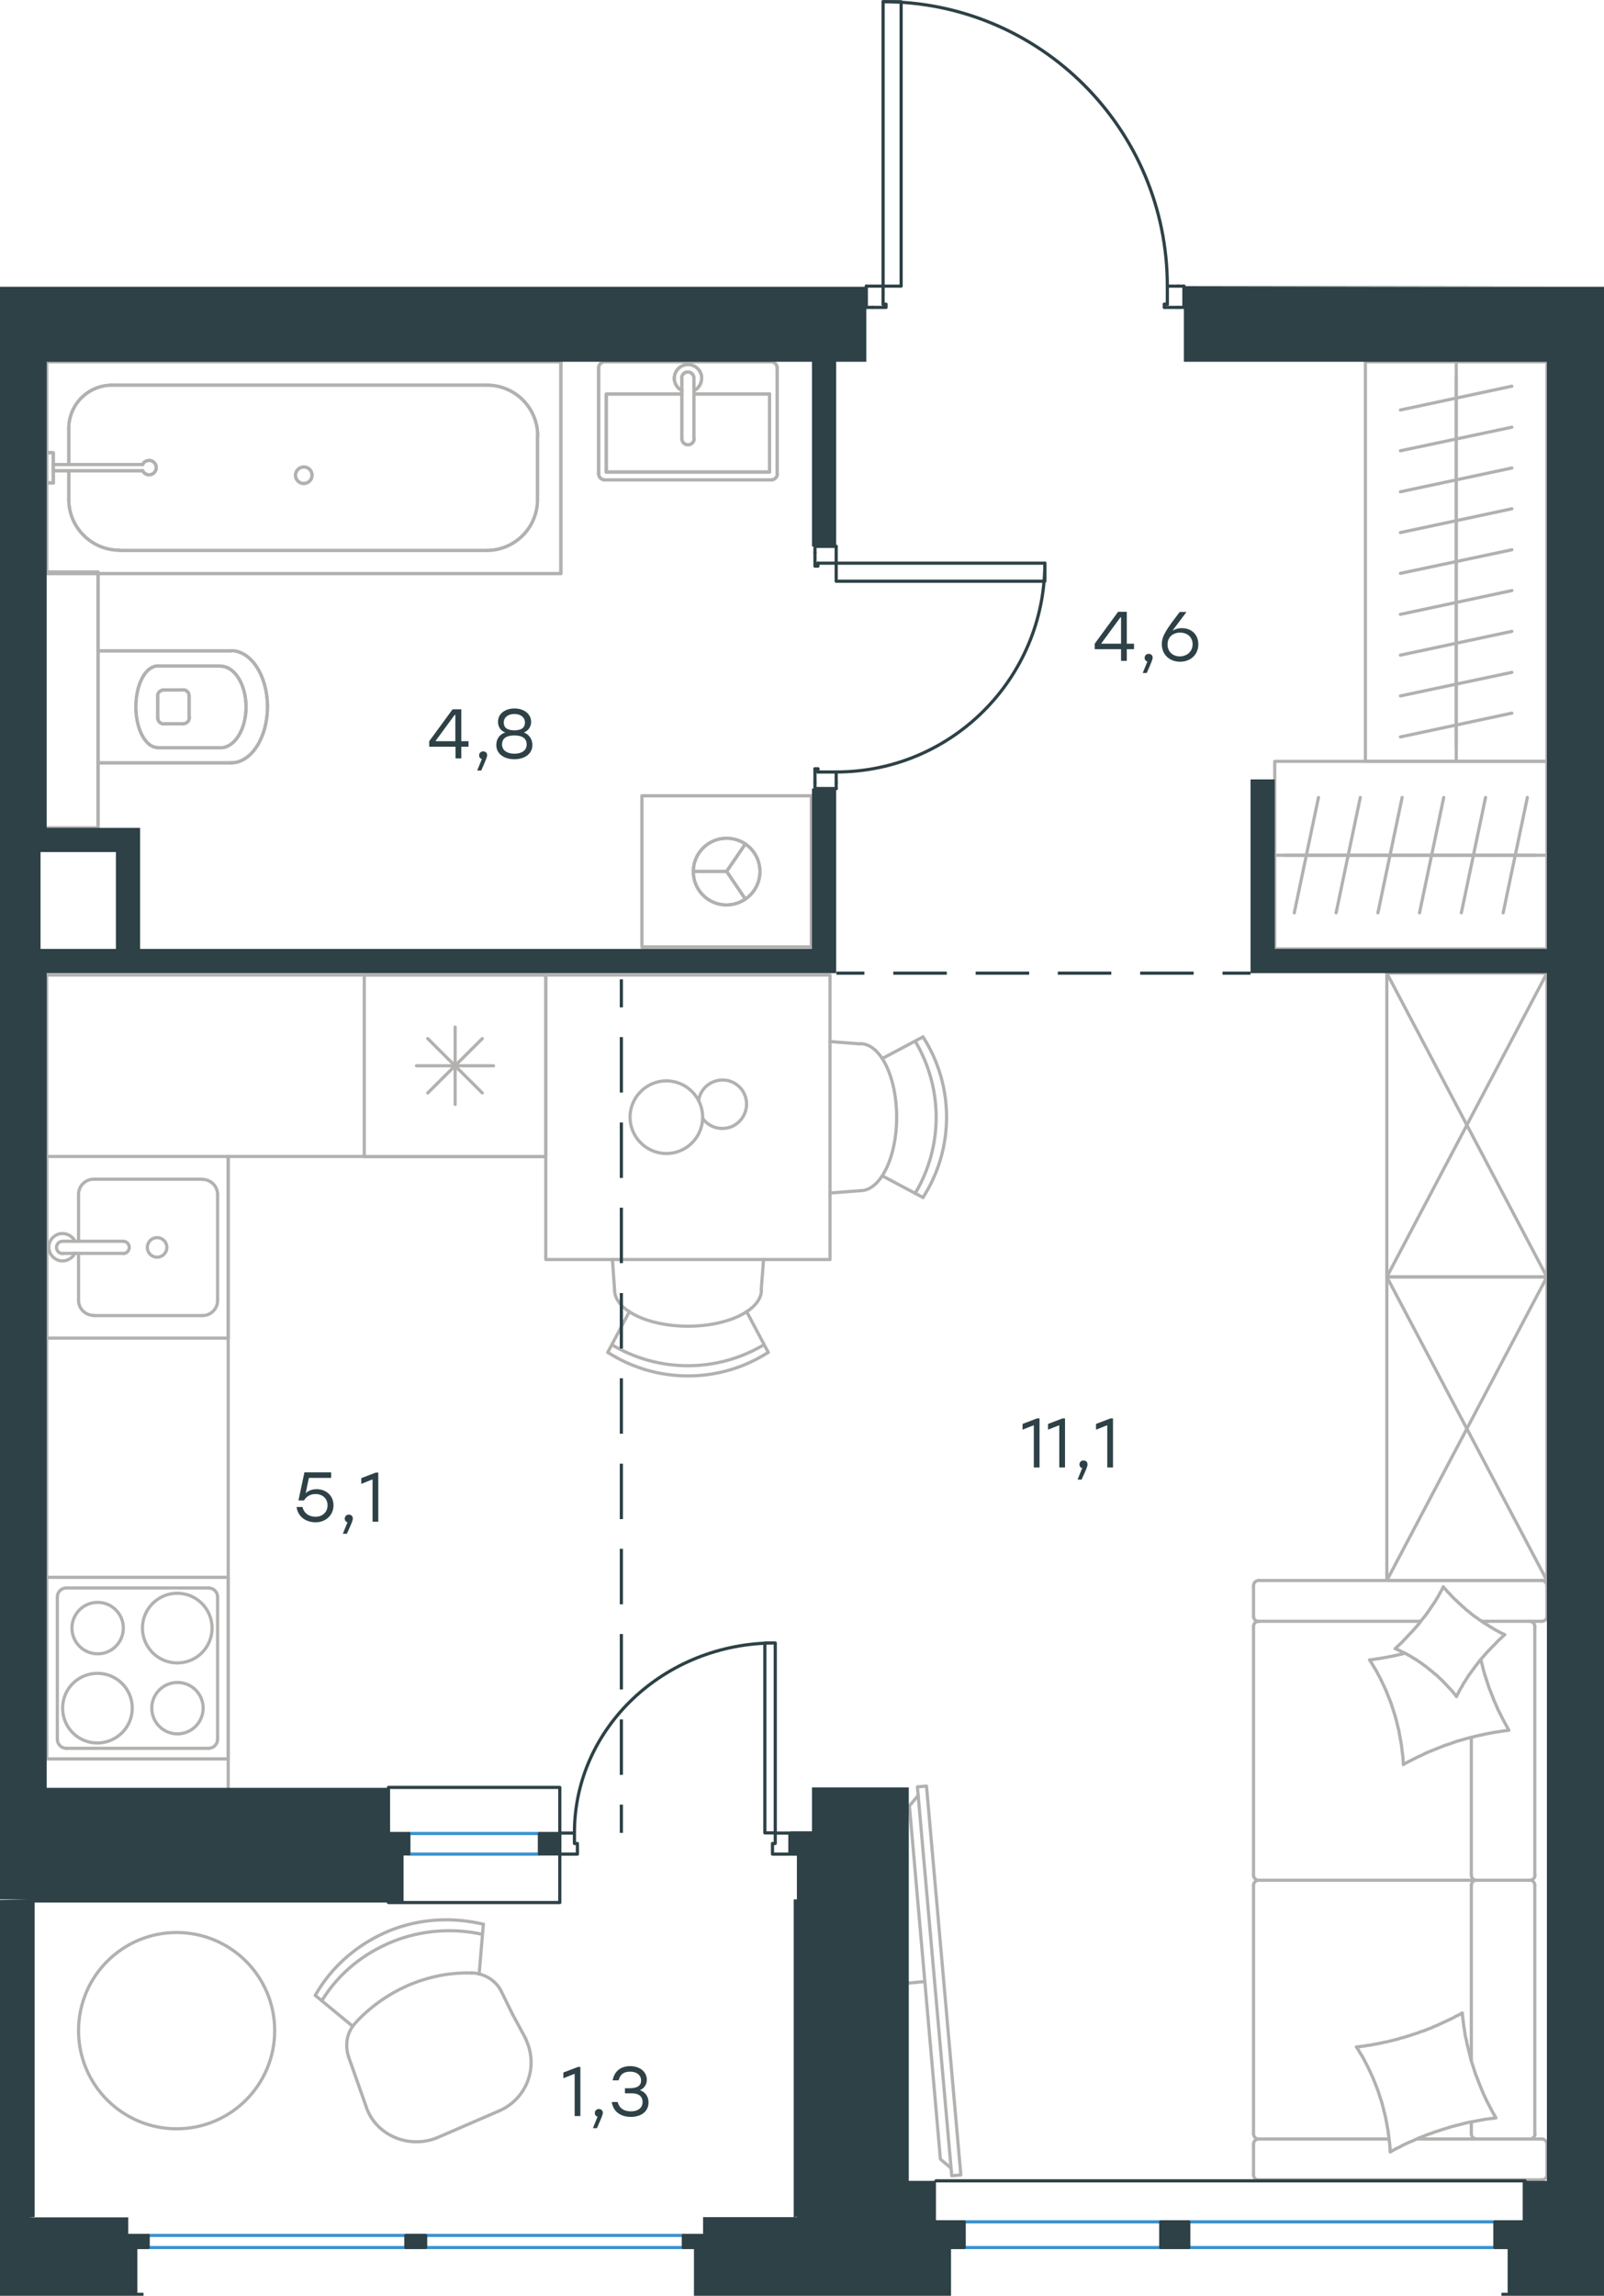 <?xml version="1.0" encoding="utf-8"?>
<!-- Generator: Adobe Illustrator 26.5.0, SVG Export Plug-In . SVG Version: 6.00 Build 0)  -->
<svg version="1.1" id="Слой_1" xmlns="http://www.w3.org/2000/svg" xmlns:xlink="http://www.w3.org/1999/xlink" x="0px" y="0px"
	 viewBox="0 0 755.6 1080.8" style="enable-background:new 0 0 755.6 1080.8;" xml:space="preserve">
<style type="text/css">
	.st0{fill:none;stroke:#B2B1B0;stroke-width:1.5;stroke-linecap:round;stroke-linejoin:round;stroke-miterlimit:10;}
	.st1{fill:none;stroke:#B2B1B0;stroke-width:1.5;stroke-linecap:round;stroke-linejoin:round;stroke-miterlimit:22.926;}
	.st2{fill:none;stroke:#2D4146;stroke-width:1.5;stroke-linecap:round;stroke-linejoin:round;stroke-miterlimit:10;}
	.st3{fill:none;stroke:#2D4146;stroke-width:1.5;stroke-miterlimit:22.926;}
	.st4{fill:none;stroke:#2D4146;stroke-width:1.5;stroke-linecap:round;stroke-linejoin:round;stroke-miterlimit:22.926;}
	.st5{fill:none;stroke:#3C93D0;stroke-width:1.5;stroke-linecap:round;stroke-linejoin:round;stroke-miterlimit:22.926;}
	.st6{fill:#2D4146;}
</style>
<g>
	<line class="st0" x1="107.5" y1="629.9" x2="107.5" y2="544.4"/>
	<line class="st0" x1="22" y1="544.4" x2="22" y2="629.9"/>
	<path class="st0" d="M62.3,804.1c0-9.1-7.3-16.4-16.4-16.4c-9.1,0-16.4,7.3-16.4,16.4c0,9.1,7.3,16.4,16.4,16.4
		C55,820.4,62.3,813.1,62.3,804.1z"/>
	<path class="st0" d="M95.7,804.1c0-6.7-5.4-12.1-12.1-12.1c-6.7,0-12.1,5.4-12.1,12.1c0,6.7,5.4,12.1,12.1,12.1
		C90.3,816.2,95.7,810.7,95.7,804.1z"/>
	<path class="st0" d="M99.9,766.4c0-9-7.3-16.4-16.4-16.4c-9,0-16.4,7.3-16.4,16.4c0,9,7.3,16.4,16.4,16.4
		C92.6,782.8,99.9,775.5,99.9,766.4z"/>
	<path class="st0" d="M58.1,766.4c0-6.7-5.4-12.1-12.1-12.1c-6.7,0-12.1,5.4-12.1,12.1c0,6.7,5.4,12.1,12.1,12.1
		C52.6,778.6,58.1,773.1,58.1,766.4z"/>
	<path class="st0" d="M98.2,823c2.4,0,4.3-1.9,4.3-4.3"/>
	<path class="st0" d="M27,818.7c0,2.4,1.9,4.3,4.3,4.3"/>
	<path class="st0" d="M102.5,751.8c0-2.4-1.9-4.3-4.3-4.3"/>
	<path class="st0" d="M31.3,747.5c-2.4,0-4.3,1.9-4.3,4.3"/>
	<line class="st0" x1="98.2" y1="823" x2="31.3" y2="823"/>
	<line class="st0" x1="102.5" y1="751.8" x2="102.5" y2="818.7"/>
	<line class="st0" x1="31.3" y1="747.5" x2="98.2" y2="747.5"/>
	<line class="st0" x1="27" y1="818.7" x2="27" y2="751.8"/>
	<rect x="22" y="742.5" class="st0" width="85.5" height="85.5"/>
	<polygon class="st0" points="257.1,544.4 257.1,459 22,459 22,828 107.5,828 107.5,544.4 257.1,544.4 107.5,544.4 107.5,828 
		22,828 22,459 257.1,459 257.1,544.4 107.5,544.4 107.5,828 22,828 22,459 257.1,459 	"/>
	<line class="st0" x1="201.5" y1="514.5" x2="227.2" y2="488.9"/>
	<line class="st0" x1="201.5" y1="488.9" x2="227.2" y2="514.5"/>
	<line class="st0" x1="214.4" y1="519.9" x2="214.4" y2="483.5"/>
	<line class="st0" x1="196.2" y1="501.7" x2="232.5" y2="501.7"/>
	<rect x="171.6" y="459" class="st0" width="85.5" height="85.5"/>
	<line class="st0" x1="32.4" y1="201.6" x2="32.4" y2="218.7"/>
	<path class="st0" d="M67.2,221.6c0.7,1.4,2.2,2.2,3.8,1.8c1.5-0.3,2.6-1.7,2.6-3.3c0-1.6-1.1-2.9-2.6-3.3c-1.5-0.3-3.1,0.4-3.8,1.8
		"/>
	<line class="st0" x1="25.1" y1="218.7" x2="67.2" y2="218.7"/>
	<line class="st0" x1="25.1" y1="221.6" x2="67.2" y2="221.6"/>
	<line class="st0" x1="25.1" y1="227.3" x2="22" y2="227.3"/>
	<polyline class="st0" points="25.1,227.3 25.1,213.1 22,213.1 	"/>
	<path class="st0" d="M139.2,223.7c0,2.2,1.8,3.9,3.9,3.9c2.2,0,3.9-1.8,3.9-3.9c0-2.2-1.8-3.9-3.9-3.9
		C141,219.8,139.2,221.6,139.2,223.7z"/>
	<path class="st0" d="M52.8,181.3c-11.3,0-20.4,9.1-20.4,20.4"/>
	<path class="st0" d="M32.4,235.1c0,13.2,10.7,23.9,23.9,23.9"/>
	<path class="st0" d="M253.3,205.2c0-13.2-10.7-23.9-23.9-23.9"/>
	<path class="st0" d="M229.3,259.1c13.2,0,23.9-10.7,23.9-23.9"/>
	<line class="st0" x1="32.4" y1="235.1" x2="32.4" y2="221.6"/>
	<line class="st0" x1="52.8" y1="181.3" x2="229.3" y2="181.3"/>
	<line class="st0" x1="253.2" y1="205.2" x2="253.2" y2="235.1"/>
	<line class="st0" x1="229.3" y1="259.1" x2="56.3" y2="259.1"/>
	<rect x="22" y="170.3" class="st0" width="242.2" height="99.7"/>
	<path class="st0" d="M89.1,327.6c0-1.6-1.3-2.9-2.9-2.9"/>
	<path class="st0" d="M86.3,340.7c1.6,0,2.9-1.3,2.9-2.9"/>
	<path class="st0" d="M77.1,324.8c-1.6,0-2.9,1.3-2.9,2.9"/>
	<path class="st0" d="M74.3,337.9c0,1.6,1.3,2.9,2.9,2.9"/>
	<line class="st0" x1="77.1" y1="324.8" x2="86.3" y2="324.8"/>
	<line class="st0" x1="89.1" y1="327.6" x2="89.1" y2="337.9"/>
	<line class="st0" x1="86.3" y1="340.7" x2="77.1" y2="340.7"/>
	<line class="st0" x1="74.3" y1="337.9" x2="74.3" y2="327.6"/>
	<path class="st0" d="M74.3,313.5c-5.7,0-10.3,8.6-10.3,19.2c0,10.6,4.6,19.2,10.3,19.2"/>
	<line class="st0" x1="103.9" y1="313.5" x2="74.3" y2="313.5"/>
	<path class="st0" d="M103.9,352c6.6,0,12-8.6,12-19.2c0-10.6-5.4-19.2-12-19.2"/>
	<line class="st0" x1="103.9" y1="352" x2="74.3" y2="352"/>
	<path class="st0" d="M108.9,359.1c9.4,0,17.1-11.8,17.1-26.4c0-14.6-7.7-26.4-17.1-26.4"/>
	<line class="st0" x1="108.9" y1="306.4" x2="46.2" y2="306.4"/>
	<line class="st0" x1="108.9" y1="359.1" x2="46.2" y2="359.1"/>
	<polyline class="st0" points="22,269.3 46.2,269.3 46.2,389.7 22,389.7 	"/>
	<line class="st0" x1="19.2" y1="359.1" x2="19.2" y2="306.4"/>
	<line class="st0" x1="326.9" y1="185.5" x2="362.5" y2="185.5"/>
	<polyline class="st0" points="321.2,185.5 285.6,185.5 285.6,222.2 	"/>
	<polyline class="st0" points="285.6,222.2 362.5,222.2 362.5,185.5 	"/>
	<path class="st0" d="M363.3,225.9c1.6,0,2.9-1.3,2.9-2.9"/>
	<path class="st0" d="M282,223c0,1.6,1.3,2.9,2.9,2.9"/>
	<path class="st0" d="M366.1,173.2c0-1.6-1.3-2.9-2.9-2.9"/>
	<path class="st0" d="M284.9,170.3c-1.6,0-2.9,1.3-2.9,2.9"/>
	<path class="st0" d="M321.2,206.5c0,1.6,1.3,2.9,2.9,2.9c1.6,0,2.9-1.3,2.9-2.9"/>
	<line class="st0" x1="326.9" y1="178" x2="326.9" y2="206.5"/>
	<path class="st0" d="M326.9,178c0-1.6-1.3-2.9-2.9-2.9c-1.6,0-2.9,1.3-2.9,2.9"/>
	<line class="st0" x1="321.2" y1="178" x2="321.2" y2="206.5"/>
	<path class="st0" d="M326.9,183.9c2.7-1.3,4.1-4.3,3.5-7.3c-0.7-2.9-3.3-5-6.3-5c-3,0-5.6,2.1-6.3,5c-0.7,2.9,0.8,6,3.5,7.3"/>
	<line class="st0" x1="366.1" y1="173.2" x2="366.1" y2="223"/>
	<line class="st0" x1="363.3" y1="225.9" x2="284.9" y2="225.9"/>
	<line class="st0" x1="282" y1="223" x2="282" y2="173.2"/>
	<line class="st0" x1="284.9" y1="170.3" x2="363.3" y2="170.3"/>
	<polyline class="st0" points="351.1,423.2 342.3,410.2 351.1,397.3 	"/>
	<line class="st0" x1="342.3" y1="410.2" x2="326.6" y2="410.2"/>
	<path class="st0" d="M358,410.3c0-8.7-7-15.7-15.7-15.7c-8.7,0-15.7,7-15.7,15.7c0,8.7,7,15.7,15.7,15.7
		C351,425.9,358,418.9,358,410.3z"/>
	<rect x="302.4" y="374.6" class="st0" width="79.8" height="71.2"/>
	<line class="st0" x1="32.4" y1="201.6" x2="32.4" y2="218.7"/>
	<path class="st0" d="M67.2,221.6c0.7,1.4,2.2,2.2,3.8,1.8c1.5-0.3,2.6-1.7,2.6-3.3c0-1.6-1.1-2.9-2.6-3.3c-1.5-0.3-3.1,0.4-3.8,1.8
		"/>
	<line class="st0" x1="25.1" y1="218.7" x2="67.2" y2="218.7"/>
	<line class="st0" x1="25.1" y1="221.6" x2="67.2" y2="221.6"/>
	<line class="st0" x1="25.1" y1="227.3" x2="22" y2="227.3"/>
	<polyline class="st0" points="25.1,227.3 25.1,213.1 22,213.1 	"/>
	<path class="st0" d="M139.2,223.7c0,2.2,1.8,3.9,3.9,3.9c2.2,0,3.9-1.8,3.9-3.9c0-2.2-1.8-3.9-3.9-3.9
		C141,219.8,139.2,221.6,139.2,223.7z"/>
	<path class="st0" d="M52.8,181.3c-11.3,0-20.4,9.1-20.4,20.4"/>
	<path class="st0" d="M32.4,235.1c0,13.2,10.7,23.9,23.9,23.9"/>
	<path class="st0" d="M253.3,205.2c0-13.2-10.7-23.9-23.9-23.9"/>
	<path class="st0" d="M229.3,259.1c13.2,0,23.9-10.7,23.9-23.9"/>
	<line class="st0" x1="32.4" y1="235.1" x2="32.4" y2="221.6"/>
	<line class="st0" x1="52.8" y1="181.3" x2="229.3" y2="181.3"/>
	<line class="st0" x1="253.2" y1="205.2" x2="253.2" y2="235.1"/>
	<line class="st0" x1="229.3" y1="259.1" x2="56.3" y2="259.1"/>
	<rect x="22" y="170.3" class="st0" width="242.2" height="99.7"/>
	<path class="st0" d="M89.1,327.6c0-1.6-1.3-2.9-2.9-2.9"/>
	<path class="st0" d="M86.3,340.7c1.6,0,2.9-1.3,2.9-2.9"/>
	<path class="st0" d="M77.1,324.8c-1.6,0-2.9,1.3-2.9,2.9"/>
	<path class="st0" d="M74.3,337.9c0,1.6,1.3,2.9,2.9,2.9"/>
	<line class="st0" x1="77.1" y1="324.8" x2="86.3" y2="324.8"/>
	<line class="st0" x1="89.1" y1="327.6" x2="89.1" y2="337.9"/>
	<line class="st0" x1="86.3" y1="340.7" x2="77.1" y2="340.7"/>
	<line class="st0" x1="74.3" y1="337.9" x2="74.3" y2="327.6"/>
	<path class="st0" d="M74.3,313.5c-5.7,0-10.3,8.6-10.3,19.2c0,10.6,4.6,19.2,10.3,19.2"/>
	<line class="st0" x1="103.9" y1="313.5" x2="74.3" y2="313.5"/>
	<path class="st0" d="M103.9,352c6.6,0,12-8.6,12-19.2c0-10.6-5.4-19.2-12-19.2"/>
	<line class="st0" x1="103.9" y1="352" x2="74.3" y2="352"/>
	<path class="st0" d="M108.9,359.1c9.4,0,17.1-11.8,17.1-26.4c0-14.6-7.7-26.4-17.1-26.4"/>
	<line class="st0" x1="108.9" y1="306.4" x2="46.2" y2="306.4"/>
	<line class="st0" x1="108.9" y1="359.1" x2="46.2" y2="359.1"/>
	<polyline class="st0" points="22,269.3 46.2,269.3 46.2,389.7 22,389.7 	"/>
	<line class="st0" x1="19.2" y1="359.1" x2="19.2" y2="306.4"/>
	<line class="st0" x1="326.9" y1="185.5" x2="362.5" y2="185.5"/>
	<polyline class="st0" points="321.2,185.5 285.6,185.5 285.6,222.2 	"/>
	<polyline class="st0" points="285.6,222.2 362.5,222.2 362.5,185.5 	"/>
	<path class="st0" d="M363.3,225.9c1.6,0,2.9-1.3,2.9-2.9"/>
	<path class="st0" d="M282,223c0,1.6,1.3,2.9,2.9,2.9"/>
	<path class="st0" d="M366.1,173.2c0-1.6-1.3-2.9-2.9-2.9"/>
	<path class="st0" d="M284.9,170.3c-1.6,0-2.9,1.3-2.9,2.9"/>
	<path class="st0" d="M321.2,206.5c0,1.6,1.3,2.9,2.9,2.9c1.6,0,2.9-1.3,2.9-2.9"/>
	<line class="st0" x1="326.9" y1="178" x2="326.9" y2="206.5"/>
	<path class="st0" d="M326.9,178c0-1.6-1.3-2.9-2.9-2.9c-1.6,0-2.9,1.3-2.9,2.9"/>
	<line class="st0" x1="321.2" y1="178" x2="321.2" y2="206.5"/>
	<path class="st0" d="M326.9,183.9c2.7-1.3,4.1-4.3,3.5-7.3c-0.7-2.9-3.3-5-6.3-5c-3,0-5.6,2.1-6.3,5c-0.7,2.9,0.8,6,3.5,7.3"/>
	<line class="st0" x1="366.1" y1="173.2" x2="366.1" y2="223"/>
	<line class="st0" x1="363.3" y1="225.9" x2="284.9" y2="225.9"/>
	<line class="st0" x1="282" y1="223" x2="282" y2="173.2"/>
	<line class="st0" x1="284.9" y1="170.3" x2="363.3" y2="170.3"/>
	<polyline class="st0" points="351.1,423.2 342.3,410.2 351.1,397.3 	"/>
	<line class="st0" x1="342.3" y1="410.2" x2="326.6" y2="410.2"/>
	<path class="st0" d="M358,410.3c0-8.7-7-15.7-15.7-15.7c-8.7,0-15.7,7-15.7,15.7c0,8.7,7,15.7,15.7,15.7
		C351,425.9,358,418.9,358,410.3z"/>
	<rect x="302.4" y="374.6" class="st0" width="79.8" height="71.2"/>
	<line class="st0" x1="37" y1="612.1" x2="37" y2="590"/>
	<path class="st0" d="M74,591.8c2.6,0,4.6-2.1,4.6-4.6c0-2.6-2.1-4.6-4.6-4.6c-2.6,0-4.6,2.1-4.6,4.6
		C69.4,589.8,71.5,591.8,74,591.8z"/>
	<path class="st0" d="M58,590.1c1.6,0,2.9-1.3,2.9-2.9c0-1.6-1.3-2.9-2.9-2.9"/>
	<line class="st0" x1="29.5" y1="590" x2="58" y2="590"/>
	<path class="st0" d="M29.5,584.3c-1.6,0-2.9,1.3-2.9,2.9c0,1.6,1.3,2.9,2.9,2.9"/>
	<line class="st0" x1="29.5" y1="584.3" x2="58" y2="584.3"/>
	<path class="st0" d="M35.3,584.3c-1.3-2.7-4.3-4.1-7.3-3.5c-2.9,0.7-5,3.3-5,6.3c0,3,2.1,5.6,5,6.3c2.9,0.7,6-0.8,7.3-3.5"/>
	<path class="st0" d="M37,612.1c0,3.9,3.2,7.1,7.1,7.1"/>
	<path class="st0" d="M44.1,555.1c-3.9,0-7.1,3.2-7.1,7.1"/>
	<path class="st0" d="M95.4,619.3c3.9,0,7.1-3.2,7.1-7.1"/>
	<path class="st0" d="M102.5,562.3c0-3.9-3.2-7.1-7.1-7.1"/>
	<line class="st0" x1="44.1" y1="619.3" x2="95.4" y2="619.3"/>
	<line class="st0" x1="102.5" y1="612.1" x2="102.5" y2="562.3"/>
	<line class="st0" x1="95.4" y1="555.1" x2="44.1" y2="555.1"/>
	<line class="st0" x1="37" y1="562.3" x2="37" y2="584.3"/>
	<rect x="22" y="544.4" class="st0" width="85.5" height="85.5"/>
	<line class="st0" x1="686" y1="350.9" x2="686" y2="331.7"/>
	<line class="st0" x1="712.2" y1="335.7" x2="659.7" y2="346.9"/>
	<line class="st0" x1="686" y1="331.7" x2="686" y2="312.4"/>
	<line class="st0" x1="712.2" y1="316.5" x2="659.7" y2="327.6"/>
	<line class="st0" x1="686" y1="312.4" x2="686" y2="293.2"/>
	<line class="st0" x1="712.2" y1="297.2" x2="659.7" y2="308.4"/>
	<line class="st0" x1="686" y1="358.4" x2="686" y2="170.3"/>
	<line class="st0" x1="686" y1="293.2" x2="686" y2="274"/>
	<line class="st0" x1="712.2" y1="278" x2="659.7" y2="289.2"/>
	<line class="st0" x1="686" y1="274" x2="686" y2="254.7"/>
	<line class="st0" x1="712.2" y1="258.8" x2="659.7" y2="269.9"/>
	<line class="st0" x1="686" y1="254.7" x2="686" y2="235.5"/>
	<line class="st0" x1="712.2" y1="239.5" x2="659.7" y2="250.7"/>
	<line class="st0" x1="686" y1="235.5" x2="686" y2="216.2"/>
	<line class="st0" x1="712.2" y1="220.3" x2="659.7" y2="231.5"/>
	<line class="st0" x1="686" y1="216.2" x2="686" y2="197"/>
	<line class="st0" x1="712.2" y1="201.1" x2="659.7" y2="212.2"/>
	<line class="st0" x1="686" y1="197" x2="686" y2="177.8"/>
	<line class="st0" x1="712.2" y1="181.8" x2="659.7" y2="193"/>
	<rect x="643.2" y="170.3" class="st0" width="85.5" height="188.1"/>
	<line class="st0" x1="728.7" y1="402.6" x2="600.5" y2="402.6"/>
	<line class="st0" x1="723.6" y1="402.6" x2="703.9" y2="402.6"/>
	<line class="st0" x1="708.1" y1="429.7" x2="719.5" y2="375.4"/>
	<line class="st0" x1="703.9" y1="402.6" x2="684.3" y2="402.6"/>
	<line class="st0" x1="688.4" y1="429.7" x2="699.8" y2="375.4"/>
	<line class="st0" x1="684.3" y1="402.6" x2="664.6" y2="402.6"/>
	<line class="st0" x1="668.7" y1="429.7" x2="680.1" y2="375.4"/>
	<line class="st0" x1="664.6" y1="402.6" x2="644.9" y2="402.6"/>
	<line class="st0" x1="649.1" y1="429.7" x2="660.5" y2="375.4"/>
	<line class="st0" x1="644.9" y1="402.6" x2="625.2" y2="402.6"/>
	<line class="st0" x1="629.4" y1="429.7" x2="640.8" y2="375.4"/>
	<line class="st0" x1="625.2" y1="402.6" x2="605.6" y2="402.6"/>
	<line class="st0" x1="609.7" y1="429.7" x2="621.1" y2="375.4"/>
	<rect x="600.5" y="358.4" class="st0" width="128.2" height="88.3"/>
	<path class="st0" d="M431.1,561.8c13.2-22.1,13.2-49.6,0-71.7"/>
	<path class="st0" d="M434.8,563.7c14.8-23,14.8-52.6,0-75.6"/>
	<line class="st0" x1="415.6" y1="553.5" x2="434.8" y2="563.7"/>
	<line class="st0" x1="415.6" y1="498.3" x2="434.8" y2="488.1"/>
	<line class="st0" x1="405.3" y1="491.4" x2="391" y2="490.3"/>
	<line class="st0" x1="405.3" y1="560.5" x2="391" y2="561.6"/>
	<path class="st0" d="M405.3,560.5c9.4,0,17.1-15.5,17.1-34.6c0-19.1-7.7-34.6-17.1-34.6"/>
	<path class="st0" d="M288.2,633c22.1,13.2,49.6,13.2,71.7,0"/>
	<path class="st0" d="M286.3,636.6c23,14.8,52.6,14.8,75.6,0"/>
	<line class="st0" x1="296.5" y1="617.4" x2="286.3" y2="636.6"/>
	<line class="st0" x1="351.7" y1="617.4" x2="361.9" y2="636.6"/>
	<line class="st0" x1="358.6" y1="607.1" x2="359.7" y2="592.9"/>
	<line class="st0" x1="289.5" y1="607.1" x2="288.5" y2="592.9"/>
	<path class="st0" d="M289.5,607.2c0,9.4,15.5,17.1,34.6,17.1c19.1,0,34.6-7.7,34.6-17.1"/>
	<path class="st0" d="M331,526.5c3.2,4.4,9,5.9,14,3.7c4.9-2.3,7.6-7.7,6.4-13c-1.2-5.3-6-9-11.4-8.8c-5.4,0.2-10,4.1-10.9,9.5"/>
	<path class="st0" d="M331,525.9c0-9.4-7.7-17.1-17.1-17.1s-17.1,7.7-17.1,17.1c0,9.4,7.7,17.1,17.1,17.1S331,535.4,331,525.9z"/>
	<rect x="257.1" y="459" class="st0" width="133.9" height="133.9"/>
	<line class="st0" x1="667.7" y1="1006.9" x2="726.3" y2="1006.9"/>
	<line class="st0" x1="693.1" y1="887.4" x2="693.1" y2="970"/>
	<line class="st0" x1="698.1" y1="763.2" x2="726.3" y2="763.2"/>
	<polyline class="st0" points="708.8,769.5 707.8,769 706.7,768.5 705.7,767.9 704.7,767.4 703.7,766.8 702.7,766.2 701.7,765.6 
		700.8,765 699.8,764.4 698.8,763.8 697.9,763.1 696.9,762.5 696,761.8 695.1,761.2 694.1,760.5 693.2,759.8 692.3,759 691.4,758.3 
		690.5,757.6 689.7,756.8 688.8,756.1 688,755.3 687.1,754.5 686.3,753.7 685.4,752.9 684.6,752.1 683.8,751.3 683,750.4 
		682.2,749.6 681.4,748.7 680.7,747.9 679.9,747 	"/>
	<polyline class="st0" points="661.4,778.3 660.5,778.6 659.5,778.8 657.4,779.3 655.4,779.7 653.3,780.1 651.2,780.5 649.2,780.8 
		647.2,781.1 646.2,781.3 645.2,781.4 	"/>
	<polyline class="st0" points="686.1,798.6 686.6,797.6 687.2,796.5 687.7,795.5 688.3,794.5 688.9,793.5 689.4,792.5 690.1,791.5 
		690.7,790.5 691.3,789.6 691.9,788.6 692.6,787.7 693.3,786.7 694,785.8 694.6,784.9 695.4,783.9 696.1,783 697.5,781.2 699,779.5 
		700.6,777.7 702.2,776 703.8,774.4 705.4,772.7 707.1,771.1 708.8,769.5 	"/>
	<polyline class="st0" points="654.9,1013 656.3,1012.2 657.8,1011.4 659.3,1010.7 660.7,1009.9 662.2,1009.2 663.7,1008.5 
		665.2,1007.9 666.7,1007.2 668.2,1006.5 669.8,1005.9 671.3,1005.3 672.8,1004.7 674.4,1004.2 675.9,1003.6 677.5,1003.1 
		679,1002.6 680.6,1002.1 682.2,1001.6 683.8,1001.1 685.4,1000.7 686.9,1000.3 688.5,999.9 690.1,999.5 691.7,999.1 693.4,998.8 
		695,998.5 696.6,998.2 698.2,997.9 699.8,997.6 701.4,997.4 703.1,997.2 704.7,997 703.9,995.6 703.1,994.2 702.3,992.7 
		701.6,991.3 700.8,989.8 700.1,988.4 699.4,986.9 698.7,985.4 698.1,984 697.5,982.5 696.9,981 696.3,979.4 695.7,977.9 
		695.1,976.4 694.6,974.8 694.1,973.3 693.6,971.7 693.1,970.2 692.7,968.6 692.3,967 691.9,965.4 691.5,963.8 691.1,962.2 
		690.8,960.6 690.4,959 690.1,957.4 689.9,955.8 689.6,954.1 689.4,952.5 689.2,950.9 689,949.2 688.8,947.6 	"/>
	<polyline class="st0" points="645.2,781.4 646.1,782.8 646.9,784.2 647.8,785.6 648.6,787 649.3,788.4 650.1,789.8 650.8,791.3 
		651.5,792.8 652.2,794.2 652.9,795.8 653.5,797.3 654.1,798.8 654.7,800.3 655.3,801.8 655.8,803.4 656.3,804.9 656.8,806.5 
		657.3,808.1 657.7,809.6 658.1,811.2 658.5,812.8 658.9,814.4 659.2,816.1 659.5,817.7 659.8,819.3 660.1,820.9 660.3,822.5 
		660.5,824.2 660.7,825.8 660.9,827.4 661,829.1 661.1,830.7 	"/>
	<polyline class="st0" points="661.4,830.4 662.9,829.6 664.3,828.9 665.8,828.1 667.2,827.4 668.7,826.7 670.2,826 671.6,825.3 
		673.2,824.6 674.7,824 676.2,823.4 677.7,822.8 679.2,822.2 680.7,821.6 682.3,821.1 683.8,820.6 685.4,820 686.9,819.5 
		688.5,819.1 690.1,818.6 691.6,818.2 693.2,817.8 694.8,817.4 696.4,817 698,816.7 699.6,816.3 701.2,816 702.8,815.7 704.4,815.4 
		706,815.2 707.6,814.9 709.2,814.7 710.8,814.5 709.7,812.5 708.6,810.5 707.6,808.6 706.6,806.6 705.6,804.6 704.7,802.5 
		703.8,800.5 703,798.4 702.2,796.4 701.4,794.3 700.7,792.2 700,790 699.3,787.9 698.7,785.7 698.2,783.6 697.6,781.3 	"/>
	<polyline class="st0" points="639,963.6 639.9,965 640.7,966.4 641.6,967.8 642.4,969.2 643.1,970.6 643.9,972.1 644.6,973.5 
		645.3,975 646,976.5 646.7,978 647.3,979.5 647.9,981 648.5,982.5 649.1,984.1 649.6,985.6 650.1,987.2 650.6,988.7 651.1,990.3 
		651.5,991.9 651.9,993.5 652.3,995.1 652.7,996.7 653,998.3 653.3,999.9 653.6,1001.5 653.9,1003.2 654.1,1004.8 654.3,1006.4 
		654.5,1008.1 654.7,1009.7 654.8,1011.4 654.9,1013 	"/>
	<polyline class="st0" points="679.9,747 679.4,748 678.8,749.1 678.2,750.1 677.7,751.1 677.1,752.1 676.5,753.1 675.9,754.1 
		675.2,755.1 674.6,756 673.9,757 673.3,757.9 672.6,758.9 671.3,760.7 669.8,762.5 668.4,764.4 666.9,766.1 665.4,767.8 
		663.8,769.5 662.2,771.2 660.6,772.9 658.9,774.5 657.2,776.1 658.3,776.5 659.3,777 660.3,777.5 661.4,778 662.4,778.5 
		663.4,779.1 664.4,779.6 665.3,780.2 666.3,780.8 667.3,781.4 668.3,782.1 669.2,782.7 670.2,783.4 671.1,784.1 672,784.7 
		672.9,785.5 673.8,786.2 674.7,786.9 675.6,787.7 676.5,788.4 677.4,789.2 678.2,790 679.1,790.8 679.9,791.6 680.7,792.5 
		681.5,793.3 682.3,794.2 683.1,795 683.9,795.9 684.7,796.8 685.4,797.7 686.1,798.6 	"/>
	<polyline class="st0" points="688.8,947.6 687.4,948.4 685.9,949.1 684.5,949.9 683,950.6 681.5,951.3 680,952 678.5,952.7 
		677,953.4 675.5,954 674,954.7 672.4,955.3 670.9,955.9 669.3,956.4 667.8,957 666.2,957.5 664.7,958 663.1,958.5 661.5,959 
		659.9,959.4 658.4,959.9 656.8,960.3 655.2,960.7 653.6,961.1 652,961.4 650.3,961.8 648.7,962.1 647.1,962.4 645.5,962.7 
		643.9,962.9 642.3,963.2 640.6,963.4 639,963.6 	"/>
	<path class="st0" d="M693.1,882.7c0,1.3,1.1,2.4,2.4,2.4"/>
	<line class="st0" x1="693.1" y1="882.7" x2="693.1" y2="817.9"/>
	<path class="st0" d="M693.1,1004.5c0,1.3,1.1,2.4,2.4,2.4"/>
	<path class="st0" d="M695.5,885.1c-1.3,0-2.4,1.1-2.4,2.4"/>
	<line class="st0" x1="693.1" y1="998.9" x2="693.1" y2="1004.5"/>
	<path class="st0" d="M723,765.6c0-1.3-1.1-2.4-2.4-2.4"/>
	<path class="st0" d="M592.9,763.2c-1.3,0-2.4,1.1-2.4,2.4"/>
	<path class="st0" d="M720.7,885.1c1.3,0,2.4-1.1,2.4-2.4"/>
	<path class="st0" d="M590.5,882.7c0,1.3,1.1,2.4,2.4,2.4"/>
	<line class="st0" x1="723" y1="882.7" x2="723" y2="765.6"/>
	<line class="st0" x1="590.5" y1="765.6" x2="590.5" y2="882.7"/>
	<path class="st0" d="M720.7,1006.9c1.3,0,2.4-1.1,2.4-2.4"/>
	<path class="st0" d="M590.5,1004.5c0,1.3,1.1,2.4,2.4,2.4"/>
	<path class="st0" d="M728.7,1009.3c0-1.3-1.1-2.4-2.4-2.4"/>
	<path class="st0" d="M723,887.4c0-1.3-1.1-2.4-2.4-2.4"/>
	<path class="st0" d="M592.9,885.1c-1.3,0-2.4,1.1-2.4,2.4"/>
	<path class="st0" d="M592.9,744c-1.3,0-2.4,1.1-2.4,2.4"/>
	<path class="st0" d="M590.5,760.9c0,1.3,1.1,2.4,2.4,2.4"/>
	<path class="st0" d="M728.7,746.4c0-1.3-1.1-2.4-2.4-2.4"/>
	<path class="st0" d="M726.4,763.2c1.3,0,2.4-1.1,2.4-2.4"/>
	<path class="st0" d="M726.4,1026.1c1.3,0,2.4-1.1,2.4-2.4"/>
	<path class="st0" d="M592.9,1006.9c-1.3,0-2.4,1.1-2.4,2.4"/>
	<path class="st0" d="M590.5,1023.8c0,1.3,1.1,2.4,2.4,2.4"/>
	<line class="st0" x1="723" y1="887.4" x2="723" y2="1004.5"/>
	<line class="st0" x1="592.9" y1="885.1" x2="720.7" y2="885.1"/>
	<line class="st0" x1="590.5" y1="1004.5" x2="590.5" y2="887.4"/>
	<line class="st0" x1="726.3" y1="744" x2="592.9" y2="744"/>
	<line class="st0" x1="590.5" y1="746.4" x2="590.5" y2="760.9"/>
	<line class="st0" x1="592.9" y1="763.2" x2="669.1" y2="763.2"/>
	<line class="st0" x1="728.7" y1="760.9" x2="728.7" y2="746.4"/>
	<line class="st0" x1="654.1" y1="1006.9" x2="592.9" y2="1006.9"/>
	<line class="st0" x1="590.5" y1="1009.3" x2="590.5" y2="1023.7"/>
	<line class="st0" x1="592.9" y1="1026.1" x2="726.3" y2="1026.1"/>
	<line class="st0" x1="728.7" y1="1023.7" x2="728.7" y2="1009.3"/>
	<line class="st0" x1="435.7" y1="932.8" x2="428.1" y2="933.5"/>
	<polyline class="st0" points="447.9,1020.5 443,1016.4 428.4,850.1 432.6,845.1 	"/>
	
		<rect x="440.3" y="840.7" transform="matrix(0.996 -8.801825e-02 8.801825e-02 0.996 -80.373 42.558)" class="st0" width="4.3" height="183.8"/>
	<g>
		<line class="st0" x1="653.3" y1="601.1" x2="728.7" y2="744"/>
		<polyline class="st0" points="728.7,744 653.3,744 728.7,601.1 		"/>
		<polyline class="st0" points="653.3,744 653.3,601.1 728.7,601.1 728.7,744 		"/>
		<line class="st0" x1="653.3" y1="601.1" x2="728.7" y2="458.1"/>
		<polyline class="st0" points="728.7,458.1 653.3,458.1 728.7,601.1 		"/>
		<polyline class="st0" points="653.3,458.1 653.3,601.1 728.7,601.1 728.7,458.1 		"/>
	</g>
	<g>
		<g>
			<line class="st1" x1="205.7" y1="1006.4" x2="235.3" y2="993.6"/>
			<line class="st1" x1="241.5" y1="948.3" x2="236.2" y2="937.5"/>
			<line class="st1" x1="247.5" y1="959.4" x2="241.5" y2="948.3"/>
			<line class="st1" x1="172.5" y1="991.7" x2="164.2" y2="968.2"/>
			<line class="st1" x1="148.5" y1="939.3" x2="166.1" y2="953.8"/>
			<line class="st1" x1="227.7" y1="905.8" x2="225.7" y2="929.3"/>
			<path class="st1" d="M205.7,1006.4L205.7,1006.4c-12.9,5.1-27.7-0.9-32.7-13.3c-0.2-0.4-0.4-0.9-0.5-1.3"/>
			<path class="st1" d="M151.6,941.8c7.9-12.8,19.5-22.3,33.8-28c12.9-5.1,27.5-6.3,41-3.4"/>
			<path class="st1" d="M168.3,951.3c7.3-7.6,16.3-13.7,26.1-17.6c8.9-3.5,18.6-5.3,28-4.9"/>
			<path class="st1" d="M148.5,939.3c7.9-14,20.7-24.7,35.4-30.6c13.8-5.5,29-6.4,43.8-2.9"/>
			<path class="st1" d="M247.5,959.4c0.4,0.9,0.5,1.3,0.9,2.2c5,12.5-0.8,26.6-13.1,32"/>
			<path class="st1" d="M221.9,928.7c6.2,0.1,11.8,3.6,14.3,8.8"/>
			<path class="st1" d="M164.2,968.2c-1.9-6-0.7-12.1,3.8-16.5"/>
		</g>
		<circle class="st1" cx="83.2" cy="955.9" r="46.2"/>
	</g>
	<line class="st0" x1="107.5" y1="828" x2="107.5" y2="845.1"/>
</g>
<line class="st2" x1="554.9" y1="134.7" x2="557.7" y2="134.7"/>
<polyline class="st2" points="408.1,134.7 411,134.7 416,134.7 "/>
<line class="st2" x1="549.9" y1="134.7" x2="554.9" y2="134.7"/>
<path class="st2" d="M549.9,134.7c0-74-60-133.9-133.9-133.9"/>
<line class="st2" x1="554.9" y1="144.7" x2="548.5" y2="144.7"/>
<line class="st2" x1="411" y1="144.7" x2="408.1" y2="144.7"/>
<line class="st2" x1="416" y1="134.7" x2="416" y2="143.2"/>
<polyline class="st2" points="411,144.7 417.4,144.7 417.4,143.2 416,143.2 "/>
<line class="st2" x1="408.1" y1="134.7" x2="408.1" y2="144.7"/>
<line class="st2" x1="549.9" y1="143.2" x2="548.5" y2="143.2"/>
<polyline class="st2" points="557.7,134.7 557.7,144.7 554.9,144.7 "/>
<line class="st2" x1="549.9" y1="134.7" x2="549.9" y2="143.2"/>
<line class="st2" x1="548.5" y1="143.2" x2="548.5" y2="144.7"/>
<polygon class="st2" points="416,0.8 424.5,0.8 424.5,32 424.5,134.7 416,134.7 416,103.3 "/>
<line class="st2" x1="393.9" y1="368.4" x2="393.9" y2="371.2"/>
<polyline class="st2" points="393.9,257.2 393.9,260.1 393.9,265.1 "/>
<line class="st2" x1="393.9" y1="363.4" x2="393.9" y2="368.4"/>
<path class="st2" d="M393.9,363.4c54.3,0,98.3-44,98.3-98.3"/>
<line class="st2" x1="383.9" y1="368.4" x2="383.9" y2="361.9"/>
<line class="st2" x1="383.9" y1="260.1" x2="383.9" y2="257.2"/>
<line class="st2" x1="393.9" y1="265.1" x2="385.3" y2="265.1"/>
<polyline class="st2" points="383.9,260.1 383.9,266.5 385.3,266.5 385.3,265.1 "/>
<line class="st2" x1="393.9" y1="257.2" x2="383.9" y2="257.2"/>
<line class="st2" x1="385.3" y1="363.4" x2="385.3" y2="361.9"/>
<polyline class="st2" points="393.9,371.2 383.9,371.2 383.9,368.4 "/>
<line class="st2" x1="393.9" y1="363.4" x2="385.3" y2="363.4"/>
<line class="st2" x1="385.3" y1="361.9" x2="383.9" y2="361.9"/>
<polygon class="st2" points="492.2,265.1 492.2,273.6 461,273.6 393.9,273.6 393.9,265.1 425.2,265.1 "/>
<line class="st3" x1="394" y1="458.1" x2="407.2" y2="458.1"/>
<line class="st3" x1="420.8" y1="458.1" x2="446" y2="458.1"/>
<line class="st3" x1="459.6" y1="458.1" x2="484.8" y2="458.1"/>
<line class="st3" x1="498.3" y1="458.1" x2="523.5" y2="458.1"/>
<line class="st3" x1="537.1" y1="458.1" x2="562.3" y2="458.1"/>
<line class="st3" x1="575.9" y1="458.1" x2="589.1" y2="458.1"/>
<line class="st3" x1="292.7" y1="461" x2="292.7" y2="474.2"/>
<line class="st3" x1="292.7" y1="488.2" x2="292.7" y2="514.3"/>
<line class="st3" x1="292.7" y1="528.4" x2="292.7" y2="554.5"/>
<line class="st3" x1="292.7" y1="568.5" x2="292.7" y2="594.6"/>
<line class="st3" x1="292.7" y1="608.7" x2="292.7" y2="634.8"/>
<line class="st3" x1="292.7" y1="648.8" x2="292.7" y2="674.9"/>
<line class="st3" x1="292.7" y1="689" x2="292.7" y2="715.1"/>
<line class="st3" x1="292.7" y1="729.1" x2="292.7" y2="755.2"/>
<line class="st3" x1="292.7" y1="769.2" x2="292.7" y2="795.3"/>
<line class="st3" x1="292.7" y1="809.4" x2="292.7" y2="835.5"/>
<line class="st3" x1="292.7" y1="849.5" x2="292.7" y2="862.8"/>
<path class="st4" d="M372.1,872.8v-9.9h-6.9v4.9h-1.3v5H372.1z M263.7,872.8h8.3v-5h-1.4v-4.9h-6.9V872.8z M365.1,773.4
	c-52.2,0-94.5,40-94.5,89.3 M365.2,773.4h-4.9v89.4h4.9V773.4z"/>
<line class="st5" x1="192.3" y1="863.1" x2="254.1" y2="863.1"/>
<line class="st5" x1="192.4" y1="872.8" x2="254.1" y2="872.8"/>
<rect x="183" y="841.4" class="st4" width="80.7" height="54.2"/>
<rect x="183" y="863.1" class="st4" width="9.6" height="9.6"/>
<rect x="254.1" y="863.1" class="st4" width="9.6" height="9.6"/>
<rect x="372.7" y="862.8" class="st4" width="9.8" height="10"/>
<line class="st4" x1="440.9" y1="1026.6" x2="718.4" y2="1026.6"/>
<line class="st5" x1="454.2" y1="1058" x2="704.2" y2="1058"/>
<line class="st5" x1="454.2" y1="1045.9" x2="704.2" y2="1045.9"/>
<rect x="440.9" y="1045.9" class="st4" width="13.3" height="12.1"/>
<rect x="546.8" y="1045.9" class="st4" width="13.2" height="12.1"/>
<rect x="704.2" y="1045.9" class="st4" width="13.2" height="12.1"/>
<line class="st5" x1="69.7" y1="1052.3" x2="321.9" y2="1052.3"/>
<line class="st5" x1="69.7" y1="1058" x2="321.9" y2="1058"/>
<rect x="321.9" y="1052.3" class="st4" width="9.3" height="5.7"/>
<rect x="60.5" y="1052.3" class="st4" width="9.3" height="5.7"/>
<rect x="191.2" y="1052.3" class="st4" width="9.3" height="5.7"/>
<g>
	<path class="st6" d="M220.7,351.5h-3.4v5.5h-2.7v-5.5h-12.4v-2.6l11-15h4.1v15h3.4V351.5z M214.5,348.9v-12.4h-0.3l-9.1,12.4
		L214.5,348.9z"/>
	<path class="st6" d="M226.7,362.7h-1.9l2.2-5.4c-0.8-0.2-1.3-0.9-1.3-1.7c0-1.1,0.8-1.9,1.9-1.9c0.8,0,1.9,0.4,1.9,1.9
		C229.4,356.2,229.3,356.9,226.7,362.7z"/>
	<path class="st6" d="M250.8,350.7c0,4.2-3.7,6.7-8.5,6.7c-4.8,0-8.5-2.5-8.5-6.7c0-2.8,1.5-5,4.2-5.9c-2.2-0.8-3.4-2.7-3.4-5
		c0-3.9,3.4-6.3,7.8-6.3c4.3,0,7.8,2.5,7.8,6.3c0,2.2-1.2,4.1-3.4,5C249.3,345.8,250.8,348,250.8,350.7z M248.1,350.5
		c0-2.9-2-4.3-5.8-4.3c-3.8,0-5.8,1.4-5.8,4.3c0,2.7,2.4,4.3,5.8,4.3C245.7,354.8,248.1,353.3,248.1,350.5z M237.3,340.2
		c0,2.1,1.4,3.6,5,3.6c3.6,0,5-1.5,5-3.6c0-2.5-2-4.1-5-4.1C239.3,336.1,237.3,337.7,237.3,340.2z"/>
</g>
<g>
	<path class="st6" d="M489.7,667.7v23.1h-2.7v-19.9l-5.3,2.1v-2.7l6.8-2.6H489.7z"/>
	<path class="st6" d="M501.7,667.7v23.1H499v-19.9l-5.3,2.1v-2.7l6.8-2.6H501.7z"/>
	<path class="st6" d="M509.5,696.5h-1.9l2.2-5.4c-0.8-0.2-1.3-0.9-1.3-1.7c0-1.1,0.8-1.9,1.9-1.9c0.8,0,1.9,0.4,1.9,1.9
		C512.3,690,512.2,690.7,509.5,696.5z"/>
	<path class="st6" d="M524.3,667.7v23.1h-2.7v-19.9l-5.3,2.1v-2.7l6.8-2.6H524.3z"/>
</g>
<g>
	<path class="st6" d="M273.4,973v23.1h-2.7v-19.9l-5.3,2.1v-2.7l6.8-2.6H273.4z"/>
	<path class="st6" d="M281.2,1001.8h-1.9l2.2-5.4c-0.8-0.2-1.3-0.9-1.3-1.7c0-1.1,0.8-1.9,1.9-1.9c0.8,0,1.9,0.4,1.9,1.9
		C283.9,995.3,283.8,996,281.2,1001.8z"/>
	<path class="st6" d="M305.5,989.7c0,4.2-3.4,6.8-8.3,6.8c-4.5,0-8.3-2.2-9-7h2.8c0.7,3.1,3.2,4.4,6.2,4.4c3.4,0,5.5-1.7,5.5-4.4
		c0-2.3-1.4-4.1-5.1-4.1h-3.2V983h2.4c3.5,0,5.2-1.3,5.2-3.6c0-2.6-2.1-4.2-5.1-4.2c-2.8,0-4.7,1-5.5,4.1h-2.8
		c0.9-4.7,4.2-6.7,8.3-6.7c4.4,0,7.8,2.6,7.8,6.4c0,2.2-1.2,4.1-3.3,4.9C304,984.8,305.5,986.9,305.5,989.7z"/>
</g>
<g>
	<path class="st6" d="M157.1,708.6c0,4.7-3.7,8-8.4,8c-4.4,0-8.3-2.4-9-7.2h2.8c0.7,3,3.1,4.6,6.2,4.6c3.3,0,5.6-2.3,5.6-5.4
		c0-3.2-2.4-5.3-5.6-5.3c-2.6,0-4.4,1.2-5.5,3h-2.6l2.8-13.2H156v2.6h-10.5l-1.5,7.2c1.3-1.2,3-1.9,5.3-1.9
		C153.6,701.1,157.1,704,157.1,708.6z"/>
	<path class="st6" d="M163.4,722h-1.9l2.2-5.4c-0.8-0.2-1.3-0.9-1.3-1.7c0-1.1,0.8-1.9,1.9-1.9c0.8,0,1.9,0.4,1.9,1.9
		C166.2,715.4,166.1,716.2,163.4,722z"/>
	<path class="st6" d="M178.2,693.2v23.1h-2.7v-19.9l-5.3,2.1v-2.7l6.8-2.6H178.2z"/>
</g>
<g>
	<path class="st6" d="M534.2,305.6h-3.4v5.5h-2.7v-5.5h-12.4V303l11-15h4.1v15h3.4V305.6z M528.1,303v-12.4h-0.3l-9.1,12.4
		L528.1,303z"/>
	<path class="st6" d="M540.2,316.8h-1.9l2.2-5.4c-0.8-0.2-1.3-0.9-1.3-1.7c0-1.1,0.8-1.9,1.9-1.9c0.8,0,1.9,0.4,1.9,1.9
		C542.9,310.3,542.8,311,540.2,316.8z"/>
	<path class="st6" d="M564.5,303.3c0,5-3.8,8.2-8.6,8.2c-4.7,0-8.6-3.1-8.6-8.3c0-4,2.4-7.2,8.4-15.1h3.2l-6.6,8.8
		c1.2-0.7,2.6-1.2,4.3-1.2C560.8,295.6,564.5,298.3,564.5,303.3z M561.8,303.3c0-3.5-2.6-5.5-5.9-5.5c-3.4,0-5.9,2.1-5.9,5.6
		s2.6,5.6,5.8,5.6C559.2,308.9,561.8,306.7,561.8,303.3z"/>
</g>
<rect x="254.1" y="863.1" class="st6" width="9.6" height="9.6"/>
<rect x="546.8" y="1045.9" class="st6" width="13.2" height="12.1"/>
<rect x="191.2" y="1052.3" class="st6" width="9.3" height="5.7"/>
<polygon class="st6" points="448,1079.3 448,1058 454.2,1058 454.2,1045.9 440.9,1045.9 440.9,1029.5 440.9,1026.6 428.1,1026.6 
	428.1,1026.6 428.1,1029.5 428.1,1029.5 428.1,1026.6 428.1,844.2 428.1,841.4 382.5,841.4 382.5,844.2 382.5,872.7 382.5,872.7 
	382.5,862.8 372.7,862.8 372.7,872.8 375.4,872.8 375.4,894.1 373.9,894.1 373.9,1043.7 375.4,1043.5 375.4,1043.7 373.9,1043.7 
	331.2,1043.7 331.2,1045.1 331.2,1056.5 331.2,1058 331.2,1058 331.2,1052.3 321.9,1052.3 321.9,1058 326.9,1058 326.9,1079.3 
	326.9,1080.7 448,1080.7 "/>
<path class="st6" d="M0,135v759.1h8.1h5.4L0,894.4v186.3h67.6v-1.4h-2.9V1058h5v-5.7h-9.3v-7.1v-1.4h-47l2.9-0.2v-148h173.8v-1.4
	v-21.3h2.5v-9.6H183v-18.9v-2.8H22V458.1h371.9v-11.4v-75.5h-11.4v75.5H66v-45.6v-11.4H22V170.3h360.5v86.9h11.4v-86.9h14.2v-2.9
	V139v-4H0z M60.5,1056.5v1.4l-0.3-1.4H60.5z M54.6,401.1v45.6H22h-2.9v-45.6H54.6z"/>
<polygon class="st6" points="755.6,135 731.6,135 559,135 731.6,134.7 557.7,134.7 557.7,135 557.7,135 557.7,139 557.7,167.4 
	557.7,170.3 728.7,170.3 728.7,446.7 600.5,446.7 600.5,366.9 589.1,366.9 589.1,446.7 589.1,458.1 600.5,458.1 728.7,458.1 
	728.7,1026.6 717.3,1026.6 717.3,1029.5 717.3,1045.9 704.2,1045.9 704.2,1058 710.2,1058 710.2,1079.3 708.8,1079.3 707.3,1079.3 
	707.3,1080.7 708.8,1080.7 755.6,1080.7 "/>
</svg>
